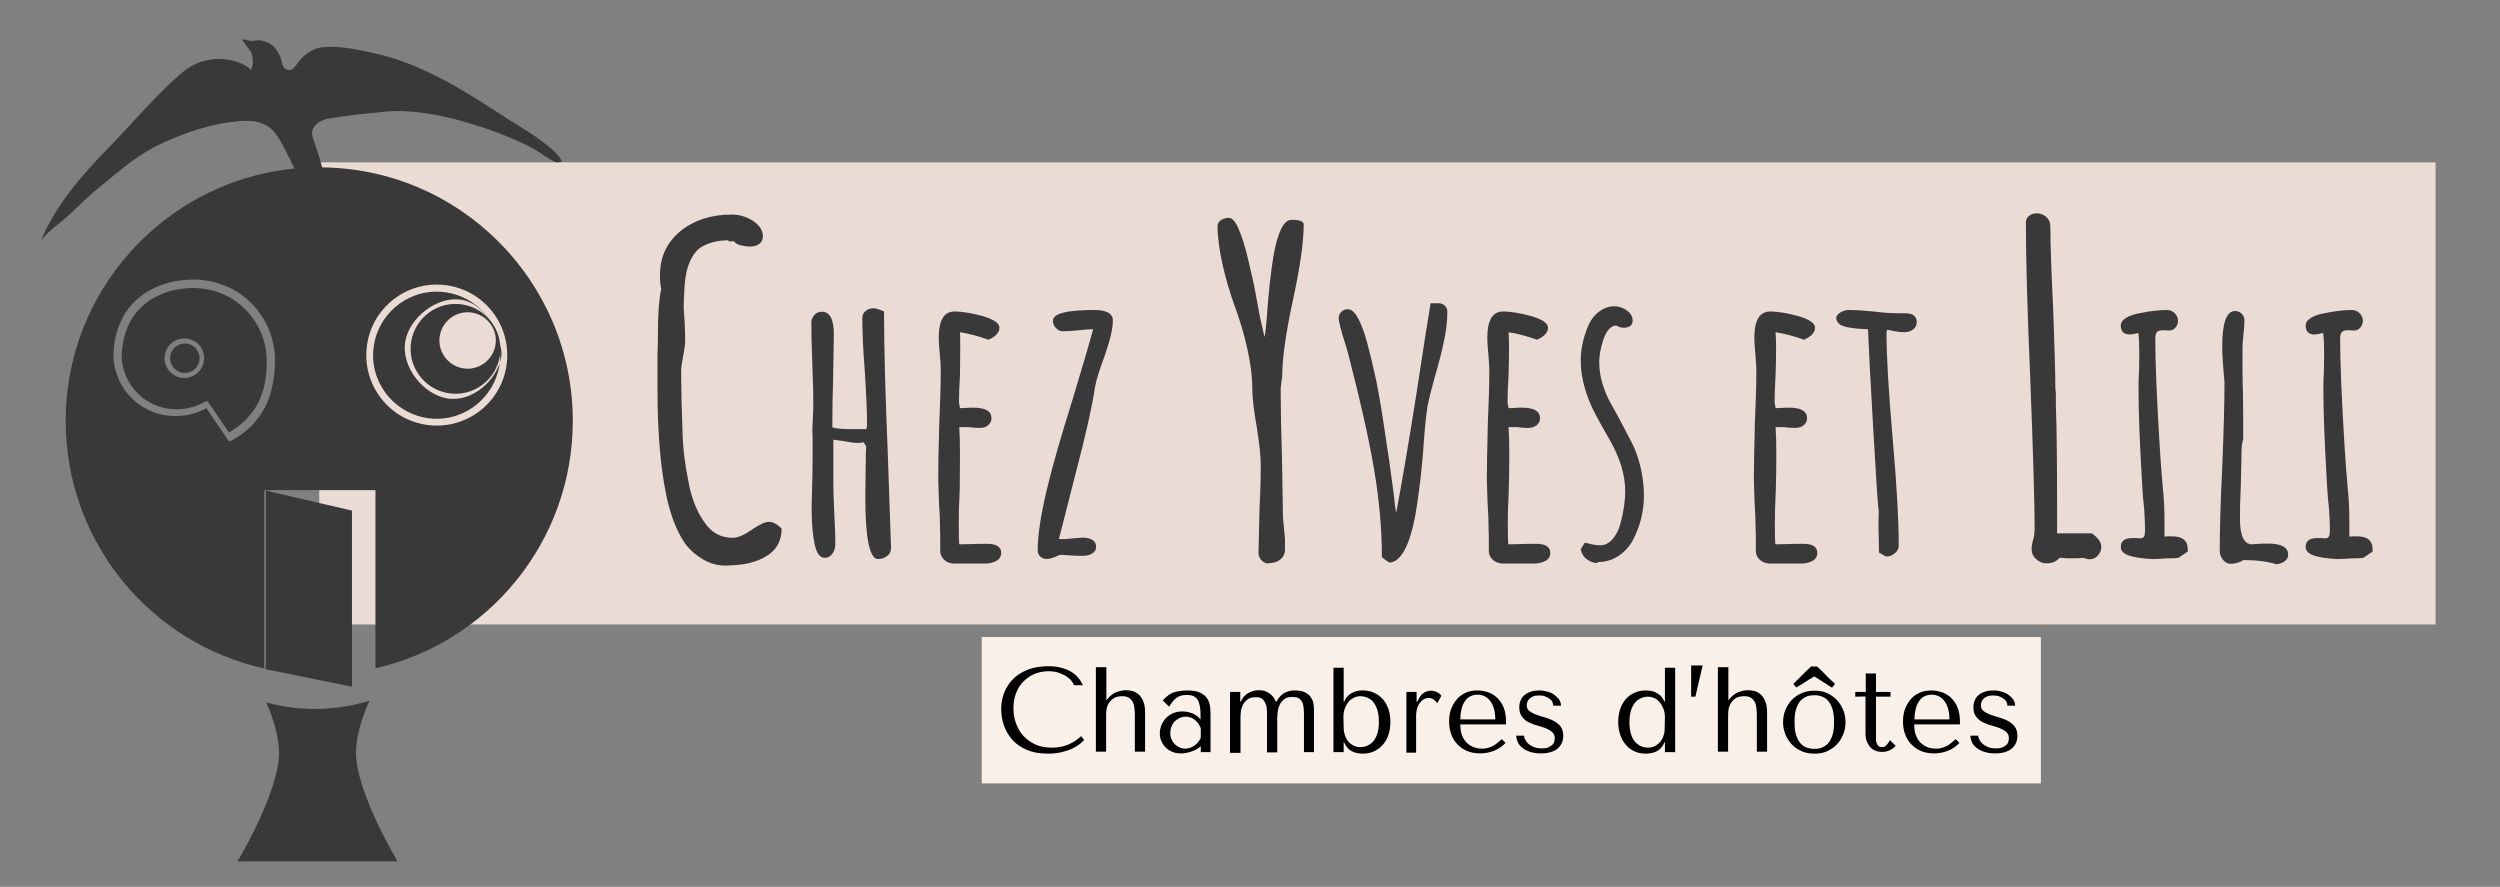 <?xml version="1.0" encoding="utf-8"?>
<!-- Generator: Adobe Illustrator 24.2.0, SVG Export Plug-In . SVG Version: 6.00 Build 0)  -->
<svg version="1.1" id="Calque_1" xmlns="http://www.w3.org/2000/svg" xmlns:xlink="http://www.w3.org/1999/xlink" x="0px" y="0px"
	 viewBox="0 0 1000.8 355" style="enable-background:new 0 0 1000.8 355;" xml:space="preserve">
<rect x="0" y="0" width="1000.8" height="355" fill="#808080" stroke="none"/>
<style type="text/css">
	.st0{fill:#F9F0EA;}
	.st1{fill:#EADBD4;}
	.st2{fill:#3A3939;}
	.st3{enable-background:new    ;}
</style>
<rect x="393" y="255" class="st0" width="424" height="58.6"/>
<rect x="127.8" y="65" class="st1" width="847.2" height="185"/>
<g>
	<path class="st2" d="M185.2,121.9c-9.8-1.6-19,5.1-20.6,14.9s5.1,19,14.9,20.6c9.8,1.6,19-5.1,20.6-14.9
		C201.6,132.7,195,123.5,185.2,121.9z M198.5,136.3c0,6.2-5.1,11.3-11.3,11.3s-11.3-5.1-11.3-11.3S181,125,187.2,125
		S198.5,130.1,198.5,136.3z"/>
	<path class="st2" d="M200.7,142.6c-1.6,9.8-11.8,18.5-21.6,16.9s-18.5-12.8-16.9-22.6s12.8-18.5,22.6-16.9
		c6.5,1.1,11.6,7.5,13.8,13.2c-3.1-8.2-10.4-14.6-19.7-16.1c-13.9-2.3-26.9,7.2-29.2,21c-2.3,13.9,7.2,26.9,21,29.2
		c13.9,2.3,26.9-7.2,29.2-21c0.6-3.7,0.4-7.3-0.6-10.7C199.9,137.8,201.1,140.2,200.7,142.6z"/>
	<path class="st2" d="M200.4,134.2c0.1,0.3,0.2,0.6,0.3,0.9C200.6,134.8,200.5,134.5,200.4,134.2z"/>
	<path class="st2" d="M74,137.5c-3.3,0-5.9,2.7-5.9,5.9c0,3.3,2.7,5.9,5.9,5.9c3.3,0,5.9-2.7,5.9-5.9S77.3,137.5,74,137.5z"/>
	<path class="st2" d="M90.3,118.2C90.3,118.1,90.2,118.1,90.3,118.2c-3.1-1.5-6.3-2.4-9.6-2.7c-1-0.1-2-0.2-3-0.2
		c-12.4,0-22.3,5.7-26.5,15.3c-1.3,3-2.1,6.4-2.4,10.1c0,0.6-0.1,1.1-0.1,1.7c0,0.4,0,0.9,0.1,1.3v0.3c0.9,10.3,9.1,18.6,19.3,19.7
		h0.1c1.3,0.1,2.6,0.2,3.8,0.1c3.7-0.2,7.2-1.3,10.2-3.1c0.1-0.1,0.3-0.1,0.4-0.1c0.3,0,0.5,0.1,0.7,0.3l8.3,12.2
		c13.6-7.6,15.2-20,15.2-28.8C106.7,133.2,100.2,123,90.3,118.2z M73.8,151.3c-4.4,0-7.9-3.5-7.9-7.9s3.5-7.9,7.9-7.9
		s7.9,3.5,7.9,7.9C81.7,147.7,78.2,151.3,73.8,151.3z"/>
	<path class="st2" d="M127.8,67c-56,0-101.5,45.5-101.5,101.5c0,48.5,34,89.1,79.5,99.1v-71.4h44.5v71.3c45.2-10.2,79-50.7,79-99
		C229.3,112.5,183.9,67,127.8,67z M92.4,176.5c-0.1,0.1-0.3,0.1-0.4,0.1c-0.3,0-0.5-0.1-0.7-0.4l-8.7-12.8
		c-3.2,1.8-6.9,2.9-10.8,3.1c-1.4,0.1-2.9,0.1-4.4-0.1h-0.1c-11.6-1.3-20.7-10.7-21.8-22.3v-0.4c0-0.5-0.1-1-0.1-1.6
		c0-0.7,0.1-1.3,0.1-1.9c0.3-4.1,1.2-7.8,2.7-11.2c4.7-10.7,15.7-17.1,29.5-17.1c1.1,0,2.3,0.1,3.4,0.2c3.7,0.4,7.2,1.4,10.6,3
		c0,0,0,0,0.1,0c11.1,5.3,18.3,16.8,18.3,29.1C109.9,154.1,108.1,168.1,92.4,176.5z M170.3,170c-15.4-2.5-25.8-17-23.3-32.4
		s17-25.8,32.4-23.3s25.8,17,23.3,32.4S185.7,172.5,170.3,170z"/>
	<path class="st2" d="M199.9,132.7c0.2,0.5,0.4,1,0.5,1.5C200.2,133.7,200.1,133.2,199.9,132.7z"/>
	<path class="st2" d="M200.6,135.1v0.1C200.7,135.1,200.7,135.1,200.6,135.1z"/>
</g>
<g>
	<g>
		<path class="st2" d="M142.5,301.3c0-6.6,2.5-14.2,5.4-20.8c-6.9,2.1-14.2,3.3-21.8,3.3c-6.8,0-13.3-0.9-19.5-2.6
			c2.8,6.4,5.1,13.8,5.1,20.2c0,15.8-16.6,43.4-16.6,43.4h64C159.1,344.7,142.5,317.1,142.5,301.3z"/>
	</g>
</g>
<polygon class="st2" points="140.9,274.9 106.4,267.9 106.4,196.4 140.9,204.4 "/>
<path class="st2" d="M95.7,48.5c-10.7,0.9-20.6,4.2-30.5,8.7c-10.1,4.6-17.3,11.1-25.8,18.1c-4.5,3.6-8.5,7.8-12.7,11.6
	c-3.3,2.9-8.4,6.2-10.5,10C22,82.3,32.7,70.2,43.6,59c9.6-9.8,19.1-21.3,29.4-30c11.5-9.7,25.4-4,27.5-0.9c0.6-1.6,0.8-2.7,0.7-3.9
	c-0.1-2.7-0.7-3.5-2.4-5.7c-0.5-0.6-1.3-1.9-2.1-2.7c1-0.1,3.2,0.6,3.9,0.6c1.7-0.1,2.8-0.5,4.5-0.1c1.6,0.4,3.4,1.2,4.5,2.4
	c1,1,2,2.6,2.6,4s0.6,3.7,1.8,4.7c2.9,2.3,4.8-1.9,6.3-3.6c2-2.3,5.2-4.4,8.2-4.8c6.6-0.9,13.9,0.7,20.4,2.1
	c20.4,4.2,38.7,16.3,55.9,27.5c4.2,2.7,8.7,5.2,12.6,8.3c1.9,1.5,7.3,5.5,7.4,8c-0.7-0.3-1.2,0.2-1.9,0.1c-0.9-0.2-2-0.8-2.8-1.3
	c-2.8-1.7-5.4-3.7-8.4-5.2c-8.2-4-16.9-7.2-25.6-9.7c-10.1-2.9-21.7-5.1-32.2-4.1c-7.7,0.8-15.2,1.5-22.6,2.8
	c-3.3,0.6-7.3,3.3-6.2,7.1c1.2,4.1,2.9,8.3,3.9,12.6c1.3,5.2,2.9,10.6,3.7,16c0.6,4.3,1.6,8.8,2.1,13.1c-1.2-0.8-2.8-2-3.5-3.3
	c-0.7,1.4-1.3,3.1-1.1,4.6c-1.9-5.8-2.7-11.8-5.4-17.3c-1.7-3.4-3.3-6.7-5.3-10c-3.2-5.4-5.5-11.6-9.1-16.7
	C106.9,48.8,101.5,48,95.7,48.5z"/>
<g class="st3">
	<path class="st2" d="M281.7,224.1c-2.8-1.6-5.3-3.7-7.3-6.3c-1.8-2.5-3.4-5.7-4.9-9.6c-1.4-3.9-2.5-8-3.2-12.2
		c-1.4-7.1-2.4-16.4-2.9-27.9c-0.1-2.8-0.2-7.5-0.2-14.2v-11.3c0.1-3.2,0.2-6.6,0.2-10.1c0-7.1,0.4-12.7,1.3-16.8
		c-0.4-1.8-0.5-3.7-0.5-5.6c0-7.2,2.7-13,8.1-17.5c5.4-4.4,12.3-6.7,20.5-6.7c3.1,0,6,0.8,8.6,2.5s4,3.8,4,6.3
		c0,1.2-0.5,2.2-1.4,2.9c-1,0.7-2.2,1.1-3.6,1.1c-1.2,0-2.5-0.2-3.9-0.5c-1.4-0.4-2.3-0.9-2.6-1.6h-2.3v-0.4c-4.4,0-8.2,1-11.2,2.9
		c-2.2,1.6-3.8,4.1-5,7.7c-0.5,1.3-0.8,3-1.1,5c-0.2,2-0.4,3.9-0.4,5.6c-0.1,1-0.2,2.9-0.2,5.8l0.4,6.3l0.2,6.1
		c0,1.8-0.2,3.9-0.7,6.3c-0.6,3-0.9,5.1-0.9,6.3v4.3c0,4.7,0.2,11.1,0.5,19.3c0.1,6.8,0.9,13.7,2.3,20.5c1.1,6.4,3.1,11.8,6.1,16.2
		c2.9,4.6,6.8,6.8,11.7,6.8c2,0,4.6-1.1,7.6-3.2c3.2-2.2,5.5-3.2,6.8-3.2c1.7,0,3.4,0.9,5.2,2.7c0,4.4-1.7,7.9-5,10.3
		c-3.1,2.2-6.8,3.5-11.2,4.1c-2.4,0.2-4.3,0.4-5.8,0.4C287.6,226.5,284.5,225.7,281.7,224.1z"/>
	<path class="st2" d="M346.4,198.9l0.1-8.5l0.1-6.9V183v-1.5c0.1-0.8,0.1-1.7,0.1-2.8c0-0.2-0.1-0.4-0.4-0.7s-0.4-0.5-0.4-0.7V177
		c-0.5,0.2-1.4,0.3-2.7,0.3c-1.3,0-2.9-0.2-4.8-0.6c-0.6-0.1-2.2-0.3-4.8-0.7v17.2c0,2.6,0.1,6.7,0.4,12.3c0.3,5.5,0.4,9.6,0.4,12.3
		c0,1.5-0.4,2.8-1.2,3.9c-0.8,1.1-1.8,1.6-3.1,1.6c-1.9,0-3.2-1.8-4-5.5c-0.8-3.8-1.2-8.7-1.2-14.8l0.3-12.1c0.1-3.4,0.1-7,0.1-10.8
		v-2.5v-2.1c0-1.6-0.1-2.6-0.1-3.1v-0.7l0.4-8.7c0-3.8-0.1-9.4-0.4-16.9s-0.4-13.1-0.4-16.9c0-1.2,0.4-2.2,1.2-3.1
		c0.8-0.9,1.8-1.3,3-1.3c3.2,0,4.8,3,4.8,9l-0.3,18.6c-0.2,5.6-0.3,11.8-0.3,18.7c1.5,0.5,4.2,0.7,8.1,0.7h5.5
		c0.2-0.6,0.3-1.2,0.3-1.8c0-4.8-0.3-11.9-0.9-21.3c-0.7-8.8-1-15.9-1-21.4c0-1.1,0.4-2,1.3-2.8c0.8-0.7,1.9-1.1,3.1-1.1
		c0.7,0,1.7,0.3,3,0.7l1.3,0.6c0,14.2,0.5,33.1,1.5,56.7l1.3,37.9c0,1.4-0.5,2.5-1.6,3.3c-1,0.8-2.3,1.2-3.7,1.2
		C348.1,223.6,346.4,215.4,346.4,198.9z"/>
	<path class="st2" d="M378.1,224.2c-1-0.9-1.6-2-1.7-3.3V217v-3c-0.1-0.9-0.1-1.9-0.1-3.1c0-2.1-0.1-5.3-0.4-9.6l-0.3-9.6
		c0-4.9,0.1-12.2,0.4-21.9c0.4-8.7,0.6-16,0.6-21.9c0-1.4-0.1-3.5-0.4-6.3c-0.3-2.9-0.4-5-0.4-6.3c0-7.1,2.1-10.6,6.3-10.6
		c3.3,0,7.1,0.7,11.5,1.9c4.3,1.3,6.5,2.8,6.5,4.6c0,1-0.4,1.9-1.3,2.8c-0.8,0.8-1.9,1.5-3.1,2c-4.2-1.5-8-2.5-11.4-3
		c0.1,1.5,0.1,3.6,0.1,6.4c0,4-0.1,7.6-0.1,10.8c-0.3,4.8-0.4,8.4-0.4,10.8l0.4,2.4l2.4-0.1c0.8-0.1,1.8-0.1,3-0.1
		c4.8,0,7.2,1.4,7.2,4.2c0,1.1-0.4,2-1.3,2.8s-2,1.1-3.4,1.1c-1.8,0-3.2-0.1-4.2-0.3h-4c0.2,2.6,0.3,6.4,0.3,11.4s-0.1,9.5-0.1,13.5
		c-0.3,6.1-0.4,10.6-0.4,13.6c0,5.6,0.1,8.4,0.3,8.4l4.9-0.1c1.7-0.1,3.7-0.1,6.1-0.1c3.8,0,5.7,1.2,5.7,3.6c0,1.4-0.6,2.5-1.9,3.2
		c-1.2,0.7-2.8,1.1-4.6,1.1h-12.7C380.3,225.5,379.1,225.1,378.1,224.2z"/>
	<path class="st2" d="M416.6,222.9c-0.8-0.6-1.2-1.5-1.2-2.5c0-6,1.2-13.9,3.5-23.7s5.8-21.9,10.3-36.2c4.5-14.9,7.3-24.5,8.4-28.7
		c-1.2,0-3.1,0.1-5.8,0.4s-4.8,0.4-6.4,0.4c-1,0-1.9-0.4-2.7-1.3c-0.8-0.8-1.2-1.8-1.2-2.9c0-2.9,5.5-4.3,16.5-4.3
		c5,0,7.5,1.4,7.5,4.2c0,3.2-1.1,7.9-3.3,14.2c-2.1,5.6-3.4,9.8-3.9,12.7c-1,7.1-3.6,18.7-7.8,34.7l-6.6,25.9h2.7l3.1-0.3
		c0.9-0.1,1.9-0.2,3.1-0.2v-0.1c4,0,6,1.2,6,3.7c0,1.1-0.5,2-1.5,2.6c-1,0.7-2.2,1-3.7,1c-1.6,0-3,0-4.3-0.1l-4.5-0.3
		c-0.6,0-1.4,0.3-2.5,0.9c-1.3,0.5-2.2,0.7-2.7,0.7C418.4,223.9,417.4,223.6,416.6,222.9z"/>
	<path class="st2" d="M505.2,224.5c-0.9-0.8-1.4-1.9-1.4-3.1l0.4-17.5c0.4-7.8,0.5-13.6,0.5-17.5c0-3.5-0.5-8.6-1.6-15.5
		c-1.2-6.7-1.8-11.9-1.8-15.7c0-4.6-0.7-9.8-2-15.7s-3-11.5-5-16.9c-1.9-5.2-3.5-10.7-4.9-16.7c-1.3-5.9-2-11.1-2-15.6
		c0-0.8,0.5-1.6,1.4-2.2c1-0.6,2-0.9,3.1-0.9c1.3,0,2.6,1.4,3.8,4.1c1.4,3.1,2.8,7.5,4.1,13.2c1.3,5.6,2.1,9,2.3,10.1l2.3,12.4
		l1.8,7.9c0.4-1.9,0.7-4.4,0.9-7.6c0.7-10,1.6-18.3,2.7-24.9c0.8-4.6,1.8-8,2.9-10.4c1.2-2.6,2.6-4,4.3-4c3.2,0,4.9,0.6,4.9,1.8
		c0,6.8-1.4,16.9-4.3,30.3c-2.9,13.3-4.3,23.5-4.3,30.4l-0.4,2.9c-0.2,1.8-0.3,2.9-0.2,3.2v2.9c0,5.2,0.2,13.1,0.5,23.8l0.4,24
		l0.4,4.1l0.4,4.3v4.5c0,1.4-0.6,2.7-1.8,3.7s-2.6,1.5-4.3,1.5C507.2,225.8,506.1,225.3,505.2,224.5z"/>
	<path class="st2" d="M553.2,223.1c0-11.5-1.1-23.4-3.2-35.6c-2.1-12.3-5.5-27.3-10.1-45.1c-0.2-1-0.7-2.5-1.3-4.6
		c-1.8-5.6-2.7-9.1-2.7-10.6c0-0.9,0.4-1.7,1.1-2.4c0.7-0.7,1.6-1,2.5-1c1.5,0,2.9,1.2,4.2,3.7c1.3,2.4,2.5,5.6,3.6,9.7
		c1.1,4,2.3,9.1,3.6,15c1.2,5.7,2.6,14.4,4.3,26.2l0.9,5.8l1.8,13.3c0.4,3.7,0.7,6.3,1,7.9c2.1-11,4.8-26.8,8.1-47.6
		c2.7-17.8,4.6-29.9,5.7-36.4h3.3c0.9,0,1.7,0.3,2.4,1s1,1.4,1,2.3c0,3.6-0.4,7.5-1.3,11.6c-0.8,4.1-2.1,9.1-3.8,14.9
		c-1.4,5-2.3,8.7-2.8,11.2c-0.4,2.5-0.9,6.4-1.3,11.8c-0.8,12.1-2,22.9-3.7,32.5c-1.1,5.8-2.5,10.3-4.3,13.6s-3.8,4.9-6.1,4.9
		L553.2,223.1z"/>
	<path class="st2" d="M597.7,224.2c-1-0.9-1.6-2-1.7-3.3V217v-3c-0.1-0.9-0.1-1.9-0.1-3.1c0-2.1-0.1-5.3-0.4-9.6l-0.3-9.6
		c0-4.9,0.2-12.2,0.4-21.9c0.4-8.7,0.6-16,0.6-21.9c0-1.4-0.2-3.5-0.4-6.3c-0.3-2.9-0.4-5-0.4-6.3c0-7.1,2.1-10.6,6.3-10.6
		c3.3,0,7.1,0.7,11.5,1.9c4.3,1.3,6.5,2.8,6.5,4.6c0,1-0.4,1.9-1.3,2.8c-0.8,0.8-1.9,1.5-3.1,2c-4.2-1.5-8-2.5-11.4-3
		c0.1,1.5,0.2,3.6,0.2,6.4c0,4-0.1,7.6-0.2,10.8c-0.3,4.8-0.4,8.4-0.4,10.8l0.4,2.4l2.4-0.1c0.8-0.1,1.8-0.1,3-0.1
		c4.8,0,7.2,1.4,7.2,4.2c0,1.1-0.4,2-1.3,2.8c-0.9,0.7-2,1.1-3.4,1.1c-1.8,0-3.2-0.1-4.2-0.3h-3.7c0.2,2.6,0.3,6.4,0.3,11.4
		s-0.1,9.5-0.2,13.5c-0.3,6.1-0.4,10.6-0.4,13.6c0,5.6,0.1,8.4,0.3,8.4l4.9-0.1c1.7-0.1,3.7-0.1,6.1-0.1c3.8,0,5.7,1.2,5.7,3.6
		c0,1.4-0.6,2.5-1.9,3.2c-1.2,0.7-2.8,1.1-4.6,1.1h-12.7C600,225.5,598.8,225.1,597.7,224.2z"/>
	<path class="st2" d="M635,223.7c-1.2-1-2-2.3-2.2-3.9l1.6-2.5c0.6,0,1.5,0.2,2.8,0.6c1.5,0.3,2.6,0.4,3.4,0.4
		c1.8,0,3.4-0.8,4.9-2.4c1.4-1.6,2.5-3.7,3.2-6.3c1.3-4.8,1.9-9.1,1.9-12.9c0-6.6-2.1-13.5-6.3-20.8l-1.6-2.8
		c-1.9-3.3-3.5-6.2-4.8-8.8s-2.4-5.4-3.3-8.4c-1.2-3.9-1.8-7.8-1.8-11.7c0-4.4,1-9,3-13.8c1-2.3,2.4-4.2,4.3-5.6
		c1.8-1.4,3.9-2.2,6.2-2.2c1.8,0,3.5,0.6,5,1.7s2.3,2.5,2.3,4.1c0,0.9-0.4,1.6-1,2.1c-0.7,0.5-1.5,0.7-2.5,0.7
		c-1.1,0-2.1-0.3-3.1-0.9c-2.2,0.1-3.9,2-5.2,5.8c-1.1,3.5-1.6,6.4-1.6,8.7c0,2.9,0.4,5.8,1.3,8.8c0.9,2.9,2,5.6,3.4,8l3.3,6
		l5.2,9.9c1.4,2.8,2.5,6,3.4,9.7c0.8,3.7,1.3,7.4,1.3,11.2c0,6.1-1.4,11.9-4.2,17.4c-1.4,2.8-3.4,5-5.9,6.7s-5.4,2.5-8.5,2.5v0.4
		C637.8,225.4,636.3,224.7,635,223.7z"/>
	<path class="st2" d="M704.6,224.2c-1-0.9-1.6-2-1.7-3.3V217v-3c-0.1-0.9-0.1-1.9-0.1-3.1c0-2.1-0.1-5.3-0.4-9.6l-0.3-9.6
		c0-4.9,0.2-12.2,0.4-21.9c0.4-8.7,0.6-16,0.6-21.9c0-1.4-0.2-3.5-0.4-6.3c-0.3-2.9-0.4-5-0.4-6.3c0-7.1,2.1-10.6,6.3-10.6
		c3.3,0,7.1,0.7,11.5,1.9c4.3,1.3,6.5,2.8,6.5,4.6c0,1-0.4,1.9-1.3,2.8c-0.8,0.8-1.9,1.5-3.1,2c-4.2-1.5-8-2.5-11.4-3
		c0.1,1.5,0.2,3.6,0.2,6.4c0,4-0.1,7.6-0.2,10.8c-0.3,4.8-0.4,8.4-0.4,10.8l0.4,2.4l2.4-0.1c0.8-0.1,1.8-0.1,3-0.1
		c4.8,0,7.2,1.4,7.2,4.2c0,1.1-0.4,2-1.3,2.8c-0.9,0.7-2,1.1-3.4,1.1c-1.8,0-3.2-0.1-4.2-0.3h-3.7c0.2,2.6,0.3,6.4,0.3,11.4
		s-0.1,9.5-0.2,13.5c-0.3,6.1-0.4,10.6-0.4,13.6c0,5.6,0.1,8.4,0.3,8.4l4.9-0.1c1.7-0.1,3.7-0.1,6.1-0.1c3.8,0,5.7,1.2,5.7,3.6
		c0,1.4-0.6,2.5-1.9,3.2c-1.2,0.7-2.8,1.1-4.6,1.1h-12.7C706.9,225.5,705.7,225.1,704.6,224.2z"/>
	<path class="st2" d="M752.2,221.2l-0.1-5.8c-0.1-1.7-0.1-3.6-0.1-5.7l0.1-5.1c-0.3-1.1-1-12-2.2-32.8s-1.9-34.1-2.1-40
		c-5.8-0.2-9.5-0.8-11.1-1.8c-1.1-0.8-1.6-1.7-1.6-2.7c0-0.8,0.5-1.5,1.6-2.2c1-0.6,2.1-1,3.2-1c2.8,0,6.2,0.2,10.2,0.6
		c3.8,0.5,7.2,0.7,10.2,0.7h1.2h1.2c3.1,0,4.6,1.2,4.6,3.6c0,1.2-0.5,2.2-1.5,2.9s-2.1,1.1-3.4,1.1c-0.9,0-2.2-0.1-3.9-0.4l-3-0.6
		l-0.2,0.7l-0.1,0.7c0,8.9,0.8,23.1,2.5,42.5c1.6,18.3,2.4,32.4,2.4,42.5c0,1.2-0.5,2.2-1.6,3.1c-1,0.9-2.2,1.3-3.5,1.3L752.2,221.2
		z"/>
	<path class="st2" d="M815.2,223.9c-1.3-1.1-1.9-2.5-1.9-4.1c0-1.1,0.2-2.4,0.7-4c0.4-1.7,0.5-2.9,0.5-3.8c0-10.7-0.6-31.2-1.8-61.6
		C811.6,124.5,811,104,811,89c0-1.1,0.4-2,1.3-2.6c0.8-0.7,1.9-1,3.1-1c1.4,0,2.7,0.5,3.8,1.5s1.6,2.3,1.6,3.7
		c0,7.2,0.4,18,1.1,32.4c0.6,16,0.9,26.8,0.9,32.4l0.2,2.2v2.2v1.3v0.9c0.4,10.4,0.5,26.1,0.5,46.8v4.7h13.9
		c2.5,1.8,3.8,3.6,3.8,5.4c0,1.3-0.5,2.5-1.4,3.5s-2,1.5-3.2,1.5c-0.4,0-1-0.1-2-0.4l-0.7-0.2c-0.7,0.1-1.9,0.2-3.4,0.2h-3.1
		c-0.8-0.1-1.8-0.2-2.9-0.2c-1.2,1.4-2.9,2.2-5,2.2C817.9,225.6,816.5,225,815.2,223.9z"/>
	<path class="st2" d="M849,219c0-2.4,1.5-3.6,4.6-3.6h1.6l1.5,0.1c0.8,0,1.3-0.2,1.6-0.7s0.4-1.4,0.4-2.7c0-1.7-0.1-4.3-0.3-7.9
		c-0.3-2.4-0.7-6.7-1-12.9c-0.9-15.3-1.3-26.8-1.3-34.6c0-2.8,0-5.3,0.2-7.6l0.1-7.6c0-3.3-0.1-6-0.4-8.2c-1.6,0.4-2.7,0.6-3.4,0.6
		c-2.4,0-3.6-1.2-3.6-3.6c0-1.2,0.7-2.2,2.2-3.1s3.4-1.5,5.7-1.9c4-0.8,7.5-1.2,10.6-1.2c1.2,0,2.2,0.4,3.1,1.3
		c0.8,0.8,1.3,1.8,1.3,2.9c0,1.1-0.3,2-1,2.8s-1.5,1.2-2.5,1.2c-0.6,0-1.1,0-1.5-0.1h-1.2c-1,0-1.7,0.2-2.2,0.7
		c-0.4,0.4-0.7,1.3-0.7,2.5c0,9.7,0.6,24.3,1.8,43.7c0.2,3.6,0.6,8.9,1.2,15.9c0.5,4.6,0.7,9.3,0.7,14.1v5.7c0.6-0.1,1.6-0.1,3-0.1
		c4.2,0,6.3,1.7,6.3,5.2v0.9l-3.7,2.5c-0.1,0-0.4,0-1,0.1c-0.5,0.1-1.6,0.1-3.1,0.1c-3.2,0.2-5.2,0.3-6.1,0.3
		C853.3,223.4,849,222,849,219z"/>
	<path class="st2" d="M898.1,224.2c-1.6,1-3.3,1.5-5.1,1.5c-1.2,0-2.2-0.5-3.1-1.6c-0.8-1-1.3-2.2-1.3-3.4c0-8.4,0.3-19.6,1-33.5
		c0.6-14.9,0.9-26,0.9-33.4v-1c-0.6-6.3-0.9-11-0.9-14.1c0-9.5,1.7-14.2,5.2-14.2c1,0,1.9,0.4,2.6,1.1c0.7,0.7,1.1,1.6,1.1,2.6
		c0,1.2-0.1,3.1-0.4,5.7c-0.3,2.5-0.4,4.4-0.4,5.7c0,6.7,0,12.7,0.2,18.1c0.1,5.3,0.1,11.3,0.1,18c-0.5,1.5-0.7,3.6-0.7,6.3v1.8
		l-0.3,11.8c-0.2,3.5-0.3,7.5-0.3,12c0,6.9,1.6,10.3,4.9,10.3c0.2,0,0.5,0,1-0.1c0.4,0,1.1-0.1,1.9-0.1c0.9-0.1,2-0.1,3.4-0.1
		c5.4,0,8.1,1.5,8.1,4.5c0,1-0.4,1.8-1.3,2.5c-0.9,0.7-2,1.1-3.3,1.3C907.8,224.8,903.4,224.2,898.1,224.2z"/>
	<path class="st2" d="M923,219c0-2.4,1.5-3.6,4.6-3.6h1.6l1.5,0.1c0.8,0,1.3-0.2,1.6-0.7s0.4-1.4,0.4-2.7c0-1.7-0.1-4.3-0.3-7.9
		c-0.3-2.4-0.7-6.7-1-12.9c-0.9-15.3-1.3-26.8-1.3-34.6c0-2.8,0-5.3,0.2-7.6l0.1-7.6c0-3.3-0.1-6-0.4-8.2c-1.6,0.4-2.7,0.6-3.4,0.6
		c-2.4,0-3.6-1.2-3.6-3.6c0-1.2,0.7-2.2,2.2-3.1s3.4-1.5,5.7-1.9c4-0.8,7.5-1.2,10.6-1.2c1.2,0,2.2,0.4,3.1,1.3
		c0.8,0.8,1.3,1.8,1.3,2.9c0,1.1-0.3,2-1,2.8s-1.5,1.2-2.5,1.2c-0.6,0-1.1,0-1.5-0.1h-1.2c-1,0-1.7,0.2-2.2,0.7
		c-0.4,0.4-0.7,1.3-0.7,2.5c0,9.7,0.6,24.3,1.8,43.7c0.2,3.6,0.6,8.9,1.2,15.9c0.5,4.6,0.7,9.3,0.7,14.1v5.7c0.6-0.1,1.6-0.1,3-0.1
		c4.2,0,6.3,1.7,6.3,5.2v0.9l-3.7,2.5c-0.1,0-0.4,0-1,0.1c-0.5,0.1-1.6,0.1-3.1,0.1c-3.2,0.2-5.2,0.3-6.1,0.3
		C927.3,223.4,923,222,923,219z"/>
</g>
<g>
	<path d="M434,296.2c-0.4,0.5-1,1-1.8,1.7c-0.8,0.6-1.8,1.2-3,1.8s-2.6,1-4.2,1.4s-3.5,0.6-5.5,0.6c-3.3,0-6.1-0.5-8.4-1.5
		s-4.3-2.3-5.8-4s-2.6-3.6-3.4-5.7c-0.7-2.1-1.1-4.3-1.1-6.6c0-2.6,0.5-5,1.4-7.1s2.2-3.9,3.8-5.4c1.6-1.5,3.6-2.6,5.9-3.5
		c2.3-0.8,4.9-1.2,7.7-1.2c1.9,0,3.7,0.2,5.2,0.6s2.8,0.9,4,1.6c1.1,0.7,2.1,1.5,2.8,2.4c0.8,0.9,1.4,1.9,1.9,3h-3.6
		c-0.2-0.7-0.6-1.3-1.2-2s-1.3-1.2-2.2-1.8c-0.9-0.5-1.9-0.9-3-1.3c-1.1-0.3-2.4-0.5-3.8-0.5c-2,0-3.9,0.4-5.6,1.1s-3.2,1.8-4.5,3.1
		c-1.3,1.3-2.2,2.9-2.9,4.7c-0.7,1.8-1,3.8-1,6c0,2.1,0.3,4,1,5.9s1.6,3.6,2.9,5s2.9,2.6,4.8,3.5s4.2,1.3,6.7,1.3
		c4.5,0,8.4-1.5,11.7-4.6L434,296.2z"/>
	<path d="M442.9,267.3v12.9h0.2l0.5-0.7c1.1-1.2,2.3-2.1,3.5-2.5s2.4-0.7,3.5-0.7c0.8,0,1.7,0.1,2.6,0.3c0.9,0.2,1.8,0.7,2.5,1.3
		c0.8,0.6,1.4,1.5,1.9,2.7c0.5,1.1,0.8,2.6,0.8,4.4v15.9h-4.1v-14.8c0-1-0.1-1.9-0.2-2.8s-0.3-1.7-0.7-2.4c-0.4-0.7-0.9-1.2-1.5-1.6
		c-0.7-0.4-1.5-0.6-2.6-0.6c-1.5,0-2.8,0.3-3.6,0.9c-0.9,0.6-1.5,1.4-2,2.2s-0.7,1.8-0.8,2.7c-0.1,0.9-0.1,1.7-0.1,2.4v14h-4.1
		v-33.8h4.2V267.3z"/>
	<path d="M475.2,276.4c2.4,0,4.2,0.3,5.5,1s2.2,1.5,2.8,2.6c0.6,1.1,0.9,2.3,1,3.7c0.1,1.4,0.1,2.8,0.1,4.2v13.2h-3.9v-2.4
		c-0.9,0.9-2.1,1.6-3.6,2.1c-1.4,0.5-2.9,0.8-4.3,0.8s-2.6-0.2-3.7-0.7s-1.9-1.1-2.7-1.9c-0.7-0.8-1.2-1.6-1.6-2.6s-0.5-1.9-0.5-2.9
		s0.2-2.1,0.6-3.1s1-2,1.7-2.8c0.8-0.8,1.7-1.5,2.8-2c1.1-0.5,2.4-0.8,3.9-0.8s2.8,0.3,4.1,0.8c1.3,0.6,2.4,1.4,3.2,2.4v-2
		c0-2.6-0.4-4.6-1.2-5.9c-0.8-1.3-2.2-1.9-4.3-1.9c-0.9,0-1.7,0.1-2.4,0.3c-0.7,0.2-1.3,0.5-1.8,0.9s-1,0.9-1.5,1.5s-0.9,1.3-1.4,2
		l-2.5-2.5c0.5-0.5,0.9-1,1.4-1.4c0.5-0.5,1.1-0.9,1.8-1.3c0.7-0.4,1.6-0.7,2.6-0.9C472.6,276.6,473.8,276.4,475.2,276.4z
		 M480.7,291.5c-0.2-0.4-0.4-0.8-0.7-1.4c-0.3-0.5-0.7-1-1.2-1.5s-1.1-0.9-1.7-1.2c-0.7-0.3-1.5-0.5-2.4-0.5s-1.8,0.2-2.6,0.6
		c-0.8,0.4-1.4,0.9-2,1.4c-0.5,0.6-0.9,1.3-1.2,2.1c-0.3,0.8-0.4,1.6-0.4,2.5c0,1,0.2,1.9,0.6,2.7c0.4,0.8,0.8,1.4,1.4,1.9
		s1.2,0.9,1.9,1.2c0.7,0.3,1.4,0.4,2,0.4s1.2-0.1,1.9-0.3c0.6-0.2,1.2-0.5,1.8-0.9c0.6-0.4,1.1-0.9,1.5-1.4c0.5-0.5,0.8-1.1,1.1-1.8
		L480.7,291.5L480.7,291.5z"/>
	<path d="M492.4,301.1V277h4.1v3.9h0.2c0.4-0.9,0.9-1.7,1.5-2.3c0.6-0.6,1.2-1,1.9-1.4c0.7-0.3,1.4-0.5,2-0.7
		c0.7-0.1,1.3-0.2,1.7-0.2c1.1,0,2,0.1,2.7,0.4c0.8,0.3,1.4,0.7,2,1.1c0.5,0.5,1,0.9,1.4,1.5c0.4,0.5,0.6,1.1,0.8,1.6h0.3
		c0.5-1,1.1-1.8,1.7-2.4c0.7-0.6,1.3-1.1,2.1-1.4c0.7-0.3,1.4-0.5,2-0.6s1.2-0.1,1.7-0.1c1.7,0,3,0.3,4,0.8s1.8,1.2,2.3,2
		s0.9,1.6,1,2.6c0.2,0.9,0.2,1.7,0.2,2.5v16.8h-4v-15.4c0-1.1-0.1-2.1-0.2-2.9c-0.1-0.8-0.3-1.5-0.7-2.1s-0.8-1-1.4-1.3
		c-0.6-0.3-1.4-0.4-2.4-0.4c-1.4,0-2.4,0.3-3.2,0.9s-1.4,1.4-1.8,2.2c-0.4,0.9-0.7,1.8-0.8,2.8c-0.1,1-0.2,1.8-0.2,2.5v13.8h-4.1
		v-15.4c0-0.6,0-1.3-0.1-2c0-0.8-0.2-1.5-0.5-2.2s-0.7-1.3-1.3-1.8s-1.4-0.7-2.5-0.7c-1.5,0-2.7,0.3-3.5,1s-1.5,1.4-1.9,2.4
		s-0.7,1.9-0.7,2.8c-0.1,1-0.1,1.7-0.1,2.3v13.8h-4.2V301.1z"/>
	<path d="M533.8,267.3h4.1v13.6h0.2c0.3-0.8,0.7-1.5,1.3-2.1c0.5-0.6,1.1-1,1.8-1.4s1.4-0.6,2.1-0.8c0.8-0.2,1.5-0.2,2.3-0.2
		c1.6,0,3.1,0.3,4.4,0.9s2.5,1.4,3.5,2.5s1.7,2.4,2.3,4c0.5,1.5,0.8,3.3,0.8,5.2c0,1.9-0.3,3.7-0.8,5.2c-0.5,1.6-1.3,2.9-2.3,4
		s-2.1,2-3.5,2.6s-2.8,0.9-4.4,0.9c-3.8,0-6.3-1.5-7.5-4.5h-0.2v3.9h-4.1L533.8,267.3L533.8,267.3z M537.9,291.4
		c0,1.1,0.2,2.1,0.5,3s0.8,1.8,1.4,2.5c0.6,0.7,1.3,1.2,2.1,1.6s1.7,0.6,2.6,0.6c1,0,2-0.2,2.9-0.6s1.7-1,2.4-1.8s1.2-1.9,1.6-3.1
		s0.6-2.8,0.6-4.6c0-1.8-0.2-3.4-0.6-4.7s-0.9-2.3-1.6-3.2s-1.5-1.4-2.4-1.8s-1.9-0.6-2.8-0.6c-0.9,0-1.8,0.2-2.6,0.6
		s-1.5,0.9-2.1,1.6s-1.1,1.6-1.5,2.6s-0.6,2.2-0.6,3.5L537.9,291.4L537.9,291.4z"/>
	<path d="M567.1,277v3.9h0.3c0.6-1.4,1.3-2.5,2.2-3.3c0.9-0.7,2-1.1,3.4-1.1c0.2,0,0.4,0,0.7,0.1c0.3,0,0.7,0.1,1.1,0.3
		c0.4,0.1,0.8,0.3,1.2,0.6c0.4,0.3,0.7,0.6,1,1l-1.6,3c-0.3-0.4-0.7-0.9-1.4-1.4c-0.6-0.5-1.3-0.7-2.1-0.7c-0.5,0-1.1,0.1-1.7,0.4
		c-0.6,0.3-1.1,0.7-1.6,1.3c-0.5,0.6-0.9,1.3-1.2,2.2c-0.3,0.9-0.5,2-0.5,3.4v14.6H563V277H567.1z"/>
	<path d="M584.6,290.1c0,2,0.3,3.6,0.9,4.8c0.6,1.3,1.3,2.2,2.2,2.9c0.9,0.7,1.8,1.2,2.8,1.5s2,0.4,2.9,0.4c0.8,0,1.5-0.1,2.2-0.3
		c0.7-0.2,1.3-0.4,1.9-0.7c0.6-0.3,1.2-0.7,1.8-1.2s1.2-1,1.9-1.6l1.5,1.5c-1.3,1.4-2.8,2.4-4.5,3.1s-3.6,1.1-5.7,1.1
		c-2.1,0-4-0.4-5.5-1.1c-1.6-0.7-2.8-1.7-3.9-2.9s-1.8-2.6-2.3-4.1s-0.7-3.1-0.7-4.7c0-1.9,0.3-3.7,0.9-5.2c0.6-1.5,1.4-2.8,2.4-3.9
		s2.2-1.9,3.6-2.5c1.4-0.6,2.9-0.8,4.5-0.8c1.5,0,3,0.3,4.4,0.8s2.6,1.3,3.6,2.3s1.9,2.3,2.5,3.9s0.9,3.4,0.9,5.6v1h-18.3V290.1z
		 M598.6,288.2c0-3.1-0.6-5.6-1.9-7.4s-3-2.7-5.3-2.7c-1.2,0-2.2,0.3-3.1,0.8s-1.6,1.3-2.1,2.2c-0.6,0.9-1,2-1.2,3.2
		c-0.3,1.2-0.4,2.5-0.4,3.7h14V288.2z"/>
	<path d="M621.8,282.5c0-0.4-0.1-0.9-0.3-1.4s-0.6-0.9-1.1-1.3s-1.1-0.7-1.8-1s-1.5-0.4-2.5-0.4s-1.8,0.1-2.4,0.4
		c-0.6,0.3-1.2,0.6-1.5,1s-0.7,0.8-0.8,1.3c-0.2,0.5-0.2,0.9-0.2,1.3c0,1,0.4,1.8,1.1,2.3c0.7,0.5,1.6,1,2.7,1.4
		c1.1,0.4,2.3,0.8,3.5,1.1c1.3,0.4,2.4,0.8,3.5,1.4s2,1.3,2.7,2.2c0.7,0.9,1.1,2.2,1.1,3.7c0,2.1-0.7,3.8-2.2,5.1
		c-1.5,1.3-3.7,2-6.7,2c-1.6,0-3.1-0.2-4.3-0.6s-2.3-0.9-3.1-1.6c-0.9-0.7-1.5-1.4-1.9-2.3s-0.6-1.7-0.6-2.6h3.1
		c0,0.4,0.1,0.9,0.4,1.4s0.6,1.2,1.2,1.7c0.6,0.6,1.3,1,2.2,1.4s2,0.6,3.3,0.6c1,0,1.9-0.1,2.6-0.4s1.2-0.6,1.6-1
		c0.4-0.4,0.7-0.8,0.8-1.3s0.2-0.9,0.2-1.4c0-1.1-0.4-1.9-1.1-2.5s-1.6-1.1-2.6-1.5c-1.1-0.4-2.2-0.8-3.4-1.1
		c-1.2-0.3-2.4-0.8-3.4-1.3c-1.1-0.5-1.9-1.3-2.6-2.2c-0.7-0.9-1.1-2.1-1.1-3.7c0-1.1,0.2-2.1,0.6-3s1-1.6,1.7-2.1
		c0.7-0.6,1.6-1,2.6-1.3s2-0.4,3.2-0.4s2.3,0.2,3.3,0.5s2,0.7,2.7,1.3s1.4,1.2,1.9,1.9c0.4,0.7,0.7,1.5,0.7,2.4H621.8z"/>
	<path d="M670.6,301.1h-4.1v-3.9h-0.2c-1.2,3-3.7,4.5-7.5,4.5c-1.6,0-3.1-0.3-4.4-0.9c-1.4-0.6-2.5-1.4-3.5-2.6
		c-1-1.1-1.7-2.4-2.3-4c-0.5-1.6-0.8-3.3-0.8-5.2c0-1.9,0.3-3.6,0.8-5.2c0.5-1.5,1.3-2.9,2.3-4s2.1-1.9,3.5-2.5s2.8-0.9,4.4-0.9
		c0.8,0,1.5,0.1,2.3,0.2c0.8,0.2,1.5,0.4,2.1,0.8c0.7,0.4,1.3,0.8,1.8,1.4s1,1.3,1.3,2.1h0.2v-13.6h4.1L670.6,301.1L670.6,301.1z
		 M666.5,287.2c0-1.3-0.2-2.5-0.6-3.5c-0.4-1-0.9-1.9-1.5-2.6s-1.3-1.3-2.1-1.6c-0.8-0.4-1.7-0.6-2.6-0.6c-1,0-1.9,0.2-2.8,0.6
		c-0.9,0.4-1.7,1-2.4,1.8s-1.2,1.9-1.6,3.2c-0.4,1.3-0.6,2.8-0.6,4.7c0,1.8,0.2,3.3,0.6,4.6c0.4,1.3,0.9,2.3,1.6,3.1
		s1.5,1.4,2.4,1.8s1.9,0.6,2.9,0.6c0.9,0,1.8-0.2,2.6-0.6s1.5-0.9,2.1-1.6s1.1-1.5,1.4-2.5c0.4-0.9,0.5-2,0.5-3L666.5,287.2
		L666.5,287.2z"/>
	<path d="M678.7,278.9H677v-12.5h4.6L678.7,278.9z"/>
	<path d="M691.9,267.3v12.9h0.2l0.5-0.7c1.1-1.2,2.3-2.1,3.5-2.5s2.4-0.7,3.5-0.7c0.8,0,1.7,0.1,2.6,0.3c0.9,0.2,1.8,0.7,2.5,1.3
		c0.8,0.6,1.4,1.5,1.9,2.7s0.8,2.6,0.8,4.4v15.9h-4.1v-14.8c0-1-0.1-1.9-0.2-2.8c-0.1-0.9-0.3-1.7-0.7-2.4c-0.4-0.7-0.9-1.2-1.5-1.6
		c-0.7-0.4-1.5-0.6-2.6-0.6c-1.5,0-2.8,0.3-3.6,0.9c-0.9,0.6-1.5,1.4-2,2.2c-0.4,0.9-0.7,1.8-0.8,2.7c-0.1,0.9-0.1,1.7-0.1,2.4v14
		h-4.1v-33.8h4.2V267.3z"/>
	<path d="M738.8,289.1c0,1.7-0.3,3.3-0.9,4.8c-0.6,1.5-1.4,2.9-2.5,4c-1.1,1.2-2.4,2.1-3.9,2.8c-1.5,0.7-3.2,1-5.1,1
		c-1.9,0-3.7-0.3-5.2-1c-1.6-0.7-2.9-1.6-4-2.8c-1.1-1.2-1.9-2.5-2.5-4s-0.9-3.1-0.9-4.8c0-1.7,0.3-3.3,0.9-4.8
		c0.6-1.5,1.4-2.9,2.5-4c1.1-1.2,2.4-2.1,4-2.8c1.6-0.7,3.3-1,5.2-1s3.6,0.3,5.1,1s2.8,1.6,3.9,2.8c1.1,1.2,1.9,2.5,2.5,4
		C738.5,285.8,738.8,287.4,738.8,289.1z M728.1,271.9c0.5,0.3,1.1,0.7,1.7,1.1c0.6,0.4,1.2,0.7,1.7,1.1s1.2,0.7,1.9,1.2l1.2-1.5
		c-0.7-0.7-1.3-1.3-1.9-1.8s-1.1-1.1-1.7-1.7c-0.6-0.6-1.2-1.2-1.7-1.7s-1.2-1.1-1.9-1.8H725c-0.7,0.7-1.3,1.3-1.9,1.8
		c-0.5,0.5-1.1,1.1-1.7,1.7s-1.2,1.2-1.7,1.7s-1,0.9-1.3,1.3c-0.4,0.4-0.5,0.5-0.5,0.5l1.2,1.4c0.7-0.4,1.4-0.8,1.9-1.1
		s1.1-0.7,1.7-1.1c0.6-0.4,1.2-0.7,1.7-1.1c0.5-0.3,1.2-0.7,1.9-1.1C727,271.2,727.6,271.6,728.1,271.9z M734.2,289.1
		c0-2.3-0.2-4.1-0.7-5.5s-1.1-2.5-1.9-3.3c-0.8-0.8-1.6-1.3-2.6-1.6c-0.9-0.3-1.8-0.4-2.7-0.4s-1.8,0.1-2.7,0.4s-1.8,0.8-2.6,1.6
		c-0.8,0.8-1.4,1.9-1.9,3.3s-0.7,3.2-0.7,5.5c0,2.2,0.2,4,0.7,5.4s1.1,2.5,1.9,3.3c0.8,0.8,1.6,1.3,2.6,1.6s1.8,0.4,2.7,0.4
		s1.8-0.1,2.7-0.4s1.8-0.8,2.6-1.6s1.4-1.9,1.9-3.3S734.2,291.3,734.2,289.1z"/>
	<path d="M742.7,278.9V277h4.2v-7.4h4.1v7.4h5.8v1.9H751v16c0,0.4,0,0.8,0,1.3s0.1,1,0.3,1.4s0.4,0.8,0.7,1.1
		c0.3,0.3,0.8,0.4,1.4,0.4c0.8,0,1.4-0.3,1.9-0.9s0.9-1.2,1.3-1.9l2.3,2.3c-1.6,1.6-3.4,2.4-5.4,2.4c-0.8,0-1.7-0.1-2.5-0.4
		s-1.5-0.7-2.1-1.3s-1.1-1.4-1.5-2.3s-0.6-2-0.6-3.3v-14.9L742.7,278.9L742.7,278.9z"/>
	<path d="M766.3,290.1c0,2,0.3,3.6,0.9,4.8c0.6,1.3,1.3,2.2,2.2,2.9c0.9,0.7,1.8,1.2,2.8,1.5s2,0.4,2.9,0.4c0.8,0,1.5-0.1,2.2-0.3
		c0.7-0.2,1.3-0.4,1.9-0.7c0.6-0.3,1.2-0.7,1.8-1.2s1.2-1,1.9-1.6l1.5,1.5c-1.3,1.4-2.8,2.4-4.5,3.1s-3.6,1.1-5.7,1.1
		c-2.1,0-4-0.4-5.5-1.1c-1.6-0.7-2.8-1.7-3.9-2.9s-1.8-2.6-2.3-4.1s-0.7-3.1-0.7-4.7c0-1.9,0.3-3.7,0.9-5.2c0.6-1.5,1.4-2.8,2.4-3.9
		s2.2-1.9,3.6-2.5c1.4-0.6,2.9-0.8,4.5-0.8c1.5,0,3,0.3,4.4,0.8s2.6,1.3,3.6,2.3s1.9,2.3,2.5,3.9s0.9,3.4,0.9,5.6v1h-18.3V290.1z
		 M780.4,288.2c0-3.1-0.6-5.6-1.9-7.4s-3-2.7-5.3-2.7c-1.2,0-2.2,0.3-3.1,0.8s-1.6,1.3-2.1,2.2c-0.6,0.9-1,2-1.2,3.2
		c-0.3,1.2-0.4,2.5-0.4,3.7h14V288.2z"/>
	<path d="M803.6,282.5c0-0.4-0.1-0.9-0.3-1.4s-0.6-0.9-1.1-1.3s-1.1-0.7-1.8-1s-1.5-0.4-2.5-0.4s-1.8,0.1-2.4,0.4
		c-0.6,0.3-1.2,0.6-1.5,1s-0.7,0.8-0.8,1.3c-0.2,0.5-0.2,0.9-0.2,1.3c0,1,0.4,1.8,1.1,2.3c0.7,0.5,1.6,1,2.7,1.4
		c1.1,0.4,2.3,0.8,3.5,1.1c1.3,0.4,2.4,0.8,3.5,1.4s2,1.3,2.7,2.2c0.7,0.9,1.1,2.2,1.1,3.7c0,2.1-0.7,3.8-2.2,5.1
		c-1.5,1.3-3.7,2-6.7,2c-1.6,0-3.1-0.2-4.3-0.6s-2.3-0.9-3.1-1.6c-0.9-0.7-1.5-1.4-1.9-2.3s-0.6-1.7-0.6-2.6h3.1
		c0,0.4,0.1,0.9,0.4,1.4s0.6,1.2,1.2,1.7c0.6,0.6,1.3,1,2.2,1.4s2,0.6,3.3,0.6c1,0,1.9-0.1,2.6-0.4s1.2-0.6,1.6-1
		c0.4-0.4,0.7-0.8,0.8-1.3s0.2-0.9,0.2-1.4c0-1.1-0.4-1.9-1.1-2.5s-1.6-1.1-2.6-1.5c-1.1-0.4-2.2-0.8-3.4-1.1
		c-1.2-0.3-2.4-0.8-3.4-1.3c-1.1-0.5-1.9-1.3-2.6-2.2c-0.7-0.9-1.1-2.1-1.1-3.7c0-1.1,0.2-2.1,0.6-3s1-1.6,1.7-2.1
		c0.7-0.6,1.6-1,2.6-1.3s2-0.4,3.2-0.4s2.3,0.2,3.3,0.5s2,0.7,2.7,1.3s1.4,1.2,1.9,1.9c0.4,0.7,0.7,1.5,0.7,2.4H803.6z"/>
</g>
</svg>
